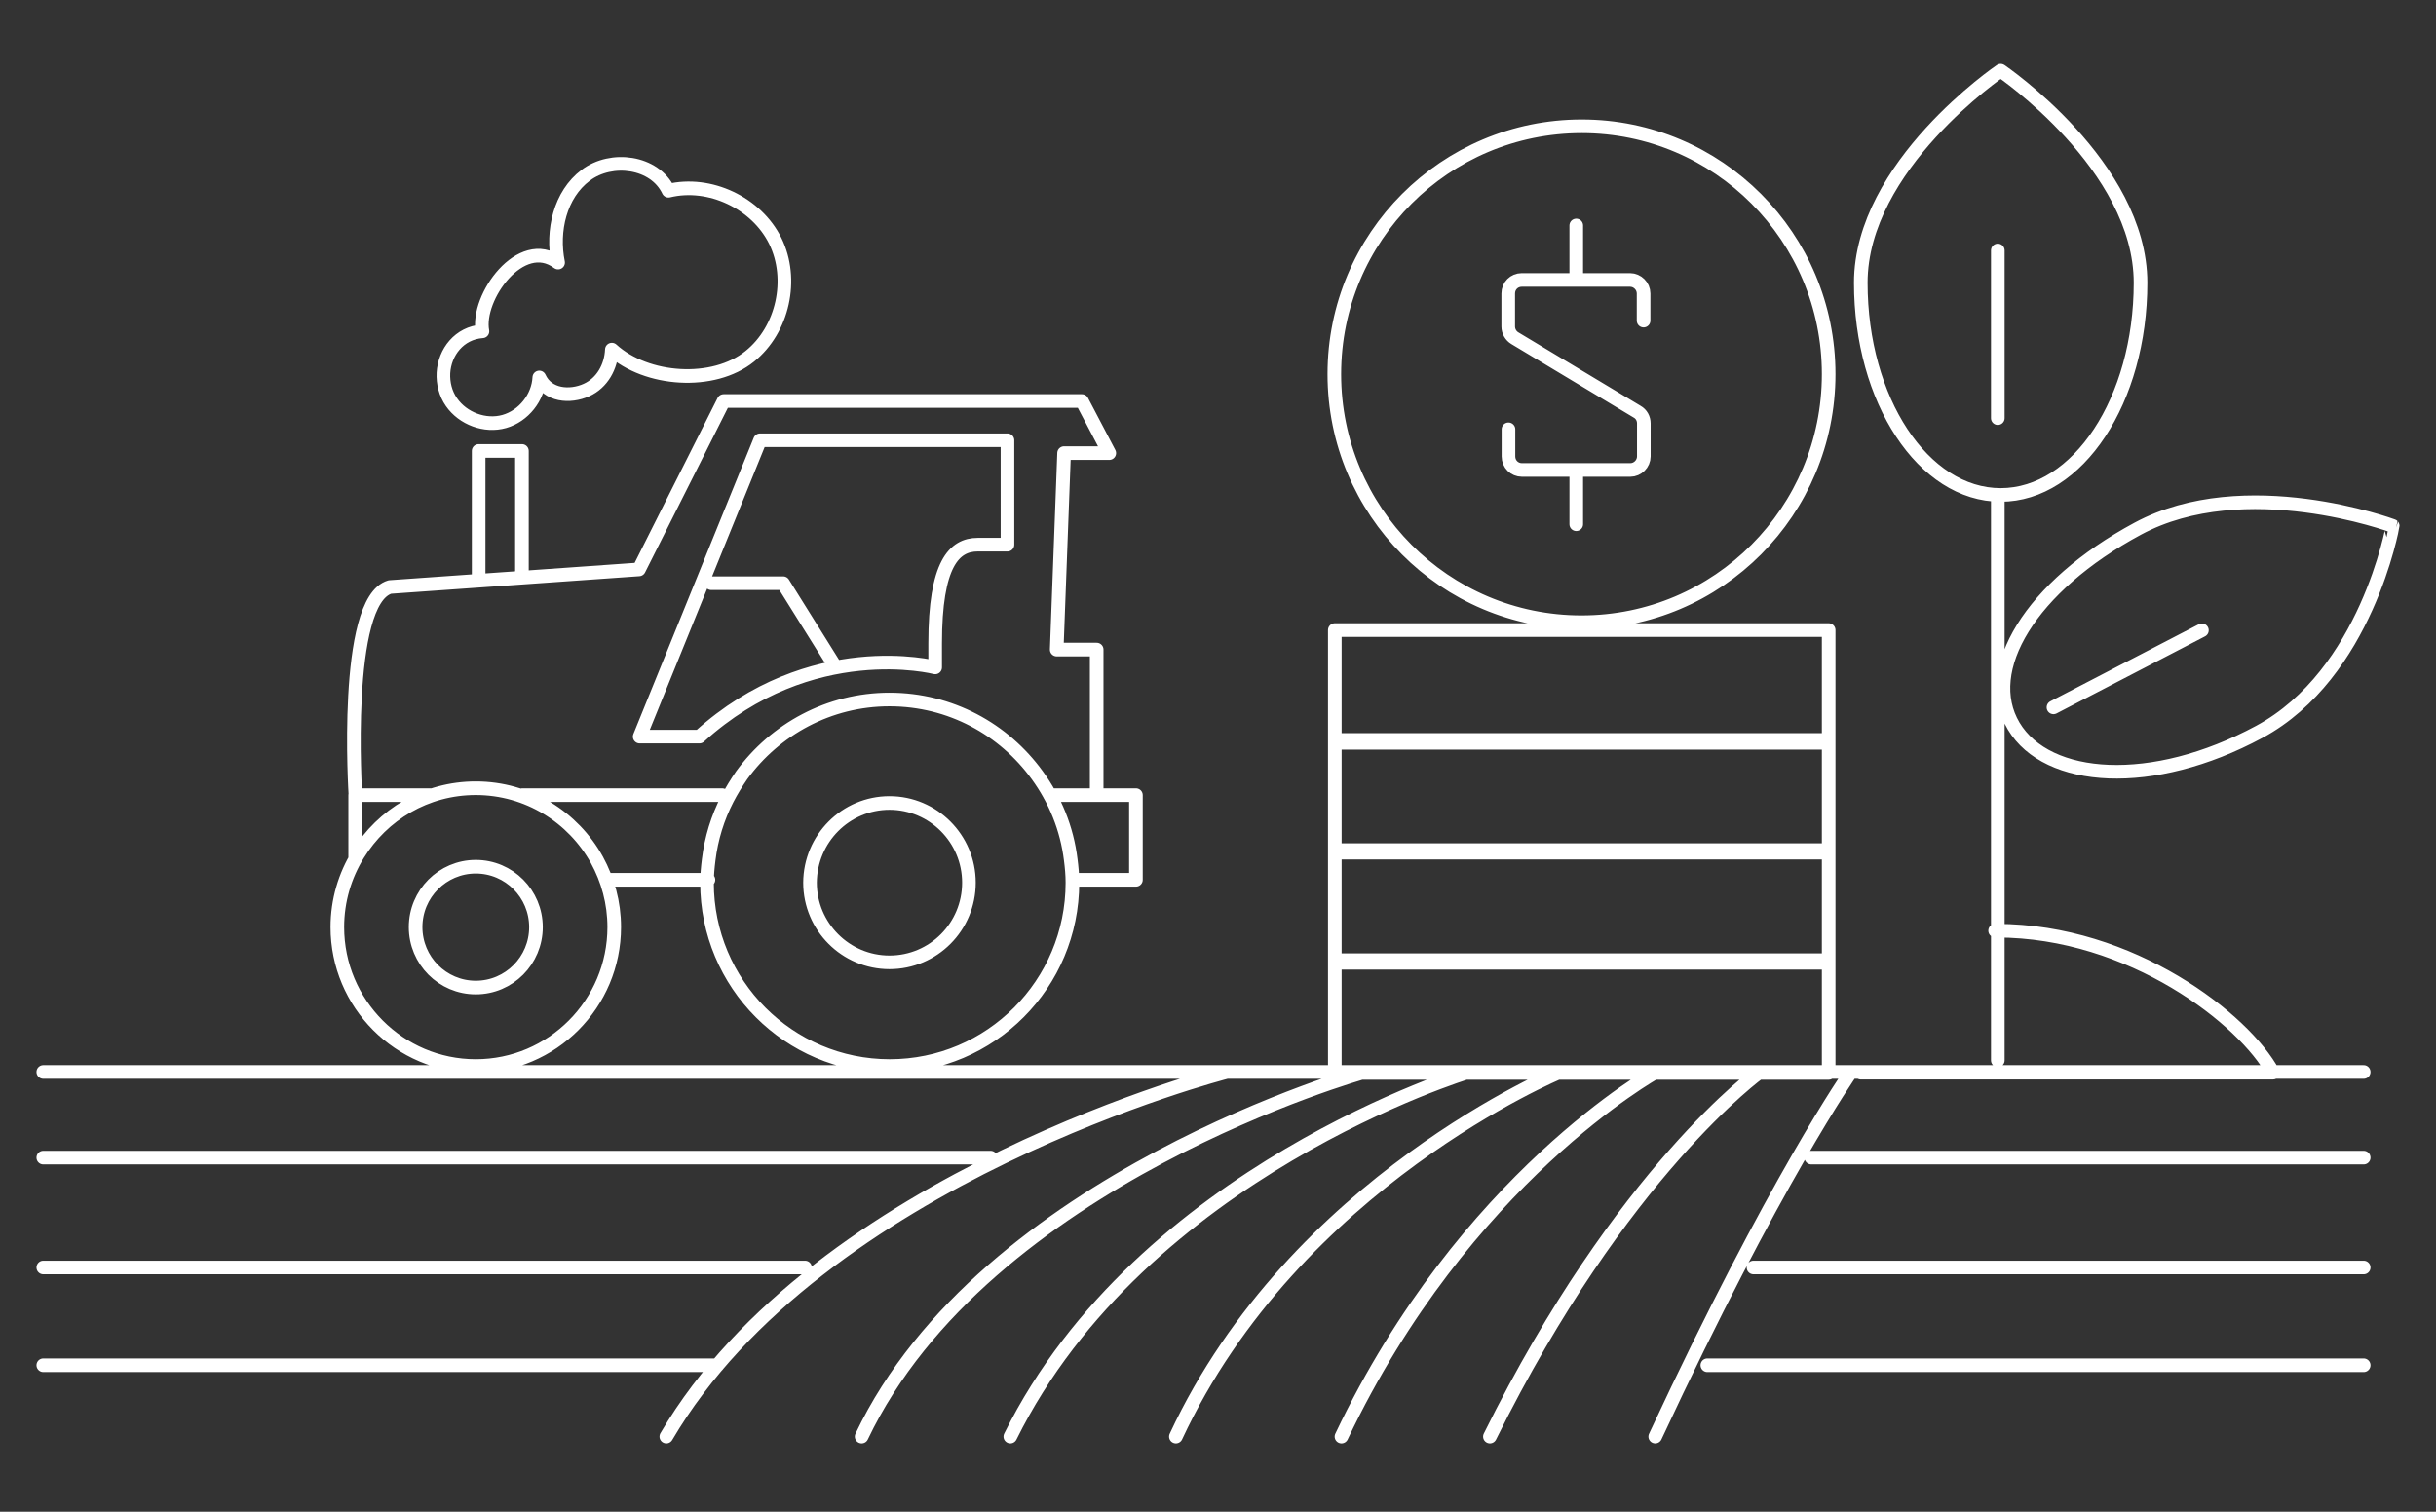 <?xml version="1.0" encoding="utf-8"?>
<!-- Generator: Adobe Illustrator 28.3.0, SVG Export Plug-In . SVG Version: 6.00 Build 0)  -->
<svg version="1.1" id="Layer_1" xmlns="http://www.w3.org/2000/svg" xmlns:xlink="http://www.w3.org/1999/xlink" x="0px" y="0px"
	 viewBox="0 0 1024 635.6" style="enable-background:new 0 0 1024 635.6;" xml:space="preserve">
<rect x="0" y="0" width="1024" height="635.6" fill="#333333" stroke="none"/>
<style type="text/css">
	.st0{fill:none;stroke:#FFFFFF;stroke-width:5.726;stroke-linecap:round;stroke-linejoin:round;stroke-miterlimit:10;}
</style>
<path class="st0" d="M662.6,220.4v-22.8 M662.6,117.7V94.8 M634.1,180.5v11.4c0,3.2,2.5,5.7,5.7,5.7h45.5c3.1,0,5.7-2.6,5.7-5.7V178
	c0-2-1-3.9-2.8-4.9l-51.4-30.9c-1.7-1-2.8-2.9-2.8-4.9v-13.9c0-3.2,2.5-5.7,5.7-5.7h45.5c3.1,0,5.7,2.6,5.7,5.7v11.4 M768.7,157.3
	c0,57.6-46.5,104.3-103.9,104.3c-57.4,0-103.9-46.7-103.9-104.3S607.5,53.1,664.9,53.1C722.2,53.1,768.7,99.7,768.7,157.3z
	 M768.6,312.3H561.1v-47.4h207.6V312.3z M768.6,358.5H561.1v-47.4h207.6V358.5z M768.6,404.8H561.1v-47.4h207.6V404.8z M768.6,451.1
	H561.1v-47.4h207.6V451.1z M839.3,391.3C841.5,391.2,837.1,391.3,839.3,391.3c56.8,0,104.3,37.5,116.2,59.7H782.2 M863.2,297.4
	l62.4-32.4 M839.8,175.8v-70.5 M949.7,307.7c-45.1,24.3-89.1,21.1-103.2-2.4c-14.1-23.6,7-58.7,52.1-83
	c45.1-24.3,107.2-1.2,107.2-1.2S994.8,283.4,949.7,307.7z M899.8,118.9c0,49.3-26.3,89.2-58.8,89.2s-58.8-39.9-58.8-89.2
	S841,29.7,841,29.7S899.8,69.6,899.8,118.9z M839.8,445.8V208.1 M186.4,156.8c0.5-8.7,6.6-16.8,16.4-17.5
	c-2.7-14.2,16.2-40.6,31.8-28.9c-2.7-13.3,0.8-28.6,11.6-36.7c10.8-8.2,29-5.8,34.8,6.5c17.3-4.2,37,5.1,44.9,21.1
	c7.9,16.1,3.2,37.3-10.7,48.5c-15.3,12.4-43.5,10.4-58-2.8c-0.3,7.1-4,14-10.7,17c-6.9,3.1-16.3,2.4-19.8-5.3
	c-0.4,8.4-6.6,16.2-14.7,18.5c-8.1,2.3-17.4-1.2-22.2-8.1C187.2,165.4,186.2,161,186.4,156.8z M201.2,241.8v-52.2h18.2V241
	 M299,245.2h30.2l21,33.6 M200,364.4c14,0,25.3,11.4,25.3,25.4c0,14-11.3,25.4-25.3,25.4c-14,0-25.3-11.4-25.3-25.4
	C174.7,375.8,186,364.4,200,364.4z M174.7,389.8c0-14,11.3-25.4,25.3-25.4c14,0,25.3,11.4,25.3,25.4c0,14-11.3,25.4-25.3,25.4
	C186,415.2,174.7,403.8,174.7,389.8z M150.5,359.2c-5.5,8.9-8.7,19.4-8.7,30.6c0,32.2,26.1,58.4,58.2,58.4
	c32.1,0,58.2-26.2,58.2-58.4c0-10.3-2.7-19.9-7.3-28.3c-9.9-17.9-29-30.1-50.9-30.1C179,331.4,160.8,342.5,150.5,359.2z
	 M373.9,337.6c18.4,0,33.4,15,33.4,33.5c0,18.5-14.9,33.5-33.4,33.5c-18.4,0-33.4-15-33.4-33.5C340.6,352.6,355.5,337.6,373.9,337.6
	z M373.9,337.6c18.4,0,33.4,15,33.4,33.5c0,18.5-14.9,33.5-33.4,33.5c-18.4,0-33.4-15-33.4-33.5
	C340.6,352.6,355.5,337.6,373.9,337.6z M305.7,336c-4,7.8-6.7,16.4-7.8,25.5c-0.4,3.2-0.7,6.4-0.7,9.6c0,42.6,34.4,77.1,76.8,77.1
	c42.4,0,76.8-34.5,76.8-77.1c0-3.3-0.3-6.5-0.7-9.6c-1.6-13.2-6.6-25.3-14.1-35.6c-14-19.3-36.5-31.8-62.1-31.8
	c-25.5,0-48.1,12.6-62.1,31.8C309.6,329.1,307.5,332.5,305.7,336 M393.1,270.5v10.1c0,0-52.1-13.5-99.1,29.1h-25.1l50.6-124.6h104
	V229h-12.5C401.1,229,393.1,237,393.1,270.5z M441.3,334.3h19.7v-61.2h-16.8l3.1-82.6h19l-11.5-21.9H304.2l-35.6,70.8l-104.7,7.4
	c-19.8,5.9-14.5,87.5-14.5,87.5h31.6 M219.6,334.3h84 M441.3,334.3h36.2v35.6h-24.7 M297.8,369.9h-43.1 M149.3,361.2v-26.9
	 M778.1,450.7c0,0-32.3,46-82.3,153.3 M739.8,450.7c0,0-58.2,41.6-113.5,153.3 M696.1,450.7c0,0-80.5,44.5-132.2,153.3 M655.8,450.7
	c0,0-111.5,46-161.5,153.3 M617.4,450.7c0,0-137.4,41.6-192.7,153.3 M573.7,450.7c0,0-159.7,44.5-211.5,153.3 M515.7,450.7
	c0,0-171.3,43.8-235.6,153.3 M717.7,574h275.9 M993.6,532.9H737.1 M993.6,486.7H761.4 M301.6,574H18.2 M338.4,532.9H18.2
	 M416.4,486.7H18.2 M993.6,450.7H18.2"/>
<g>
</g>
<g>
</g>
<g>
</g>
<g>
</g>
<g>
</g>
<g>
</g>
<g>
</g>
<g>
</g>
<g>
</g>
<g>
</g>
<g>
</g>
<g>
</g>
<g>
</g>
<g>
</g>
<g>
</g>
</svg>
